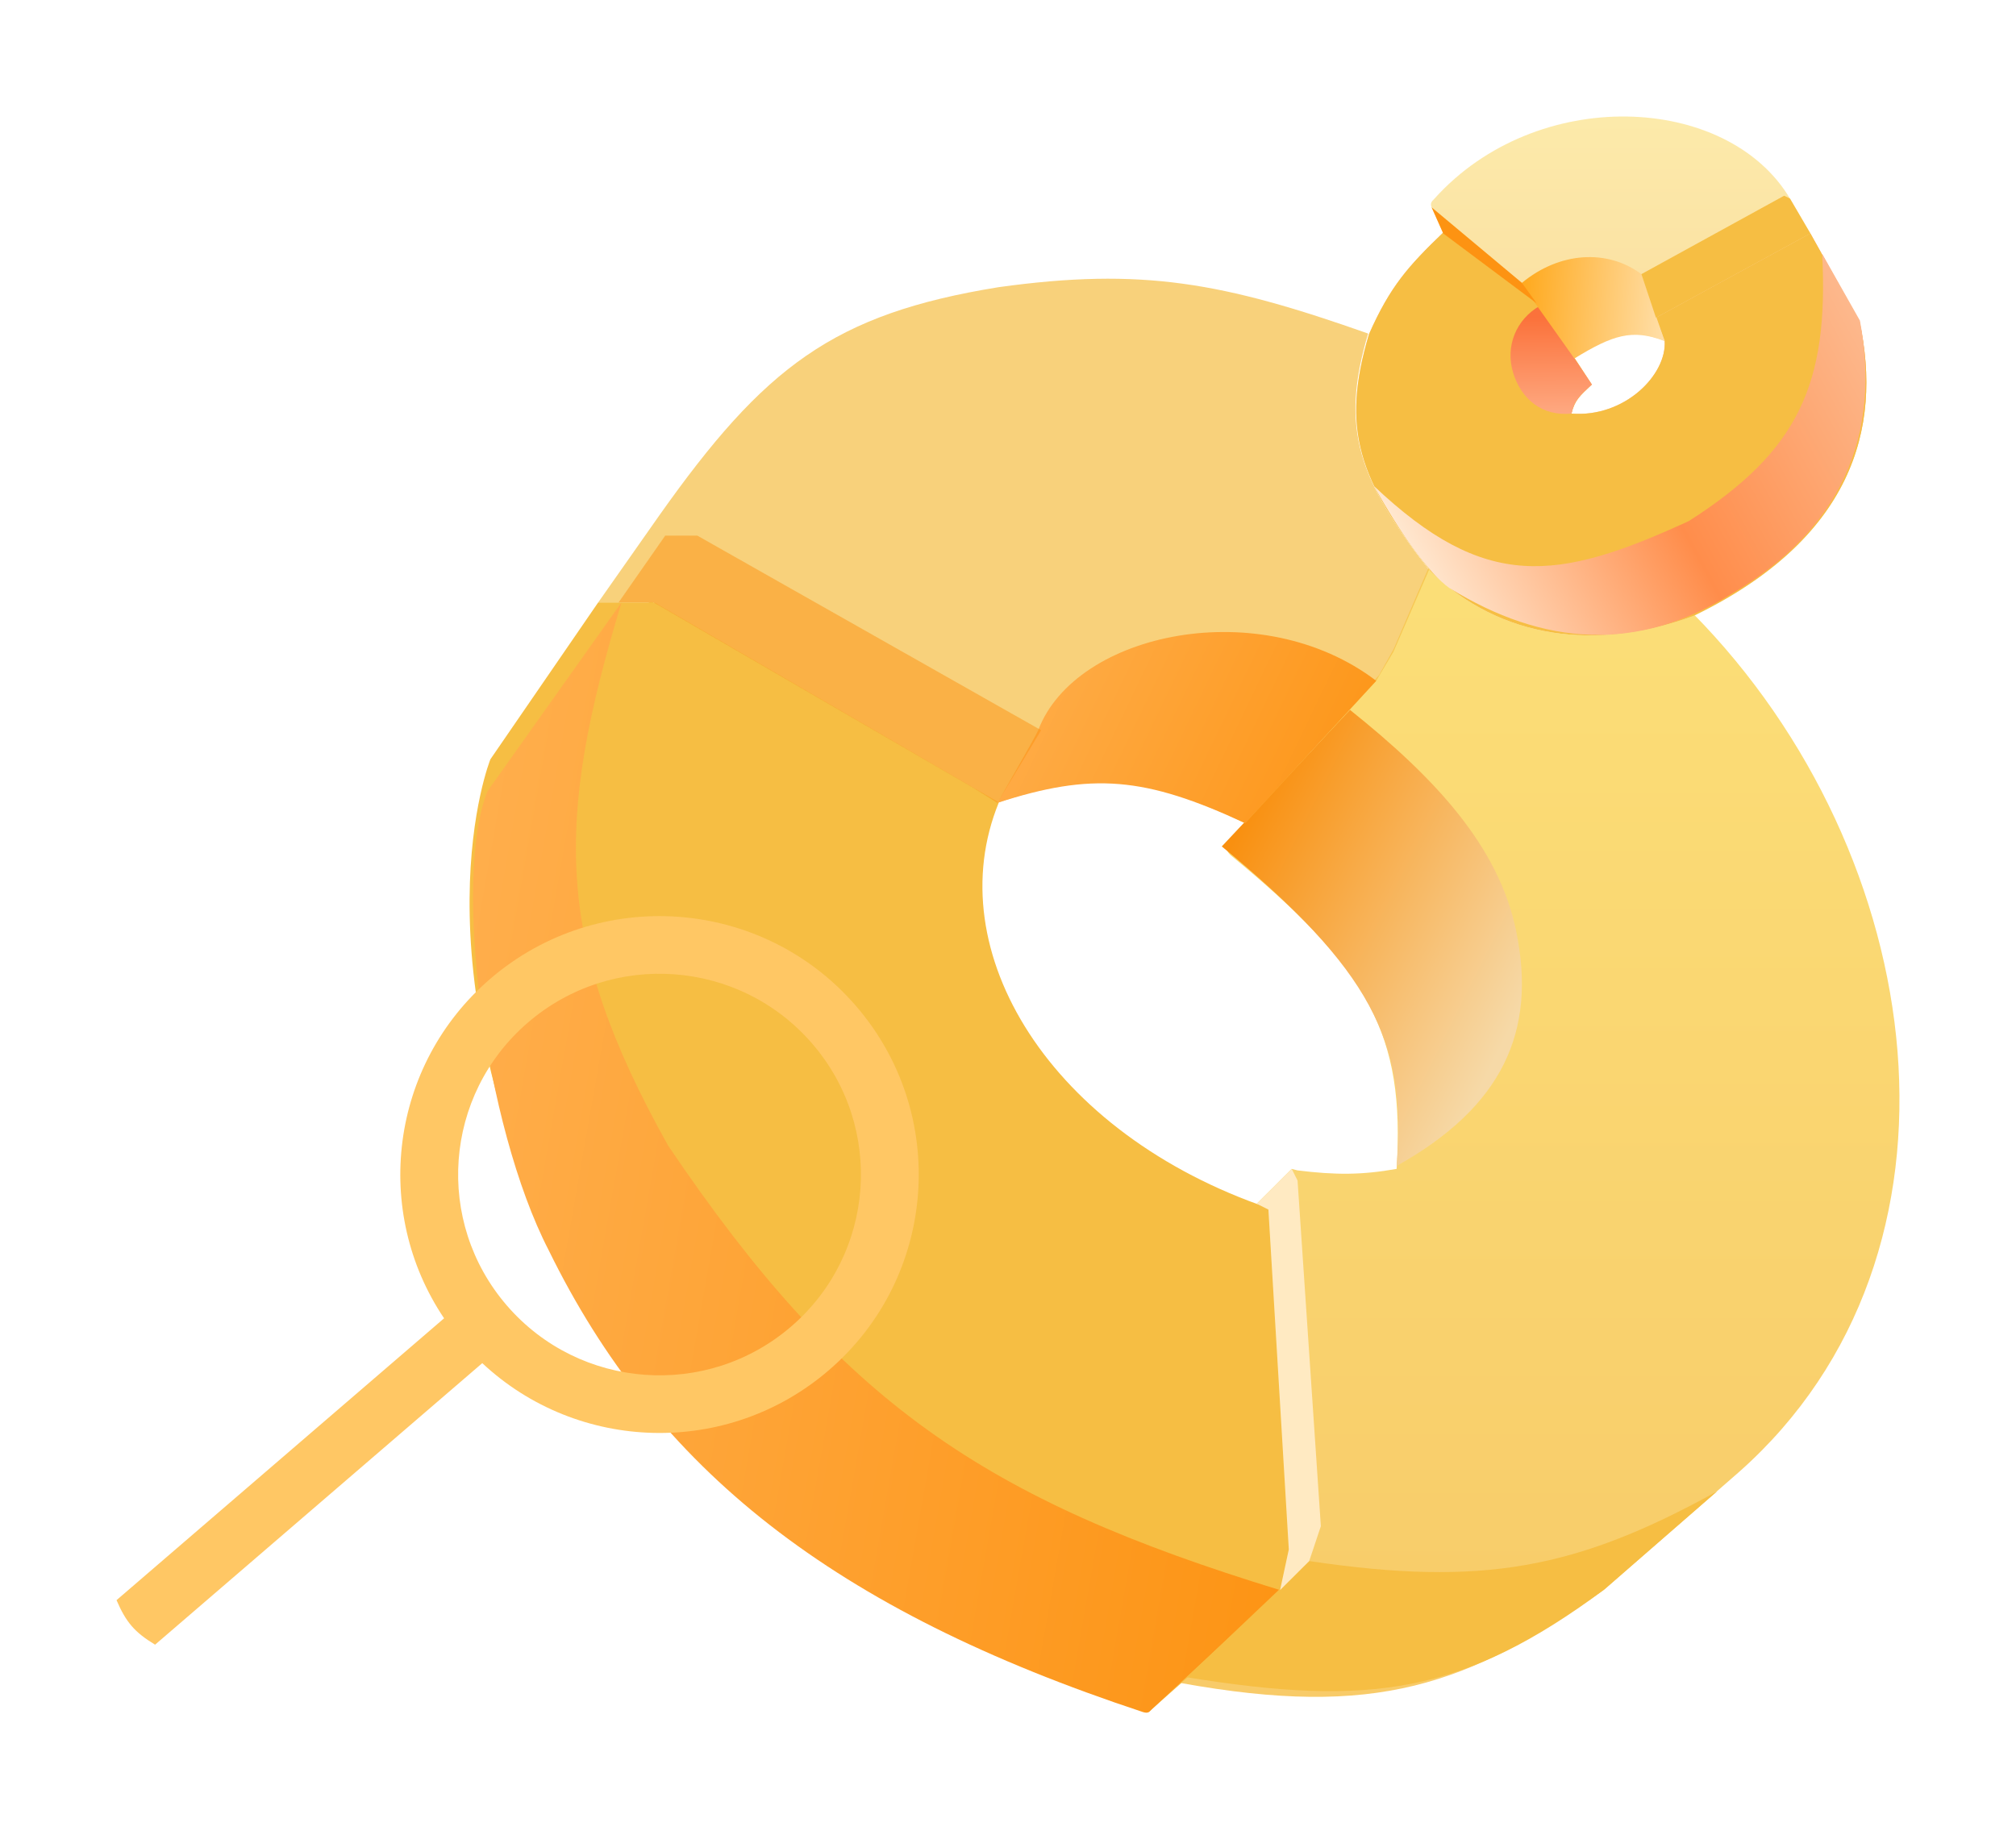 <svg width="346" height="315" viewBox="0 0 346 315" fill="none" xmlns="http://www.w3.org/2000/svg">
<g filter="url(#filter0_d_307_9265)">
<path d="M196.689 47.034C158.682 44.042 128.676 53.531 112.172 87.94" stroke="white" stroke-width="4"/>
<path d="M103.67 101.904C90.92 144.658 94.725 167.568 122.174 206.127" stroke="#FFF6E5" stroke-width="2"/>
<path d="M247.699 136.811C265.201 161.246 258.699 185.182 238.198 196.153" stroke="white" stroke-width="2"/>
<g filter="url(#filter1_b_307_9265)">
<path d="M80.165 126.34L98.669 99.408H107.291C108.082 99.289 108.497 99.423 109.171 99.91L167.427 133.748C156.965 159.326 176.345 190.649 213.742 203.384C213.869 203.427 214.193 203.631 214.193 204.129L217.381 262.794L215.933 269.662L193.689 289.402L193.651 289.44C193.185 289.905 193.113 289.977 192.688 289.819C186.187 287.408 120.032 268.573 93.168 214.601C66.305 160.63 80.165 126.34 80.165 126.34Z" fill="#F6BE43"/>
</g>
<g filter="url(#filter2_b_307_9265)">
<path d="M235.697 196.651C237.179 173.559 230.897 162.252 207.192 142.794C206.388 142.006 206.461 141.57 207.075 140.8L232.697 111.877L235.197 107.389L241.198 93.426C249.997 100.84 254.864 102.863 262.005 104.184C272.226 105.419 277.467 104.316 286.554 101.302C327.349 142.733 336.737 211.185 294.497 248.653L271.391 268.828C247.862 285.407 232.114 290.952 198.69 284.916L215.693 268.958L217.194 261.977L213.693 203.632L211.692 202.635L217.694 196.651L218.694 196.913C225.257 197.717 229.73 197.713 235.697 196.651Z" fill="url(#paint0_linear_307_9265)" fill-opacity="0.8"/>
</g>
<path d="M227.695 117.861L205.691 141.299C231.244 162.391 237.568 174.799 235.698 196.153C253.863 185.975 259.795 173.074 256.202 155.76C253.201 141.299 242.398 129.615 227.695 117.861Z" fill="url(#paint1_linear_307_9265)"/>
<g filter="url(#filter3_b_307_9265)">
<path d="M235.136 107.916L241.262 93.8C229.282 78.469 225.894 69.659 230.812 53.26C205.868 44.453 191.965 41.887 167.391 45.297C138.987 49.892 127.176 59.017 109.172 84.45L98.67 99.41H108.172L167.184 133.818C183.248 128.255 192.594 129.004 209.693 137.309L232.197 112.874L235.136 107.916Z" fill="#F6BE43" fill-opacity="0.7"/>
</g>
<path d="M209.693 137.307L232.197 112.872C212.512 97.858 180.595 104.446 174.185 121.349C173.812 122.334 167.184 133.816 167.184 133.816C183.414 128.568 192.465 129.312 209.693 137.307Z" fill="url(#paint2_linear_307_9265)"/>
<path d="M174.686 121.353L167.184 133.819L163.183 131.326L108.172 99.411H102.171L110.172 87.942H115.674L174.686 121.353Z" fill="#FD9312" fill-opacity="0.5"/>
<path d="M193.689 289.404L215.693 268.959C164.789 253.381 140.492 236.826 110.672 192.662C90.981 157.481 91.299 136.994 102.67 99.41L79.666 131.824C73.665 146.784 79.111 189.201 90.168 210.614C108.642 248.328 138.945 272.308 192.189 289.903C193.067 290.154 193.189 289.903 193.689 289.404Z" fill="url(#paint3_linear_307_9265)"/>
<path d="M220.695 263.972L199.691 283.919C231.164 289.037 247.188 286.744 271.205 268.959L290.709 252.004C266.554 265.337 250.502 268.4 220.695 263.972Z" fill="#F6BE43"/>
<path d="M220.695 263.973L215.694 268.96L217.194 261.978L213.693 203.634L211.693 202.636L217.694 196.652L218.695 198.647L222.695 257.989L220.695 263.973Z" fill="#FFEAC2"/>
</g>
<g filter="url(#filter4_d_307_9265)">
<path d="M315.138 51.174L306.713 36.078L280.208 50.539L281.708 54.529C282.079 60.345 274.814 67.722 265.705 66.995C266.283 64.646 267.143 63.971 269.205 62.009L259.744 47.539L243.711 35.906C237.704 41.674 234.585 45.157 230.957 53.355C226.093 69.65 229.135 78.437 241.524 94.068C253.549 105.701 269.947 107.882 286.709 101.702C313.681 88.616 319.146 69.713 315.138 51.174Z" fill="url(#paint4_linear_307_9265)"/>
<g filter="url(#filter5_b_307_9265)">
<path d="M315.138 51.174L306.713 36.078L280.208 50.539L281.708 54.529C282.079 60.345 274.814 67.722 265.705 66.995C266.283 64.646 267.143 63.971 269.205 62.009L259.744 47.539L243.711 35.906C237.704 41.674 234.585 45.157 230.957 53.355C226.093 69.65 229.135 78.437 241.524 94.068C253.549 105.701 269.947 107.882 286.709 101.702C313.681 88.616 319.146 69.713 315.138 51.174Z" fill="#F6BE43"/>
</g>
<g filter="url(#filter6_b_307_9265)">
<path d="M266.205 57.521C271.893 53.526 275.356 52.078 281.708 54.528L280.208 50.539L306.713 36.077L303.212 30.093C292.469 12.032 259.747 10.586 242.2 30.093C241.7 30.592 241.421 30.879 241.7 31.59L243.7 36.078L259.884 48.059L266.205 57.521Z" fill="url(#paint5_linear_307_9265)" fill-opacity="0.5"/>
</g>
<path d="M255.703 60.014C254.286 55.417 256.247 50.836 260.203 48.545L269.205 62.009C266.679 64.251 266.185 64.963 265.705 66.996C260.704 67.495 257.103 64.559 255.703 60.014Z" fill="url(#paint6_linear_307_9265)"/>
<path d="M257.702 45.565L266.204 57.538C272.739 53.543 276.111 52.387 281.707 54.553L277.706 43.059C271.83 38.664 263.573 39.266 257.202 44.558C257.067 44.67 257.702 45.565 257.702 45.565Z" fill="url(#paint7_linear_307_9265)"/>
<path d="M303.212 30.092L306.713 36.077L280.208 50.538L277.707 43.058L302.212 29.594L303.212 30.092Z" fill="#F6BE43"/>
<path d="M241.7 31.59L243.7 36.078L259.703 48.046L257.203 44.555L241.7 31.59Z" fill="#FD9312"/>
<path d="M315.215 51.038L308.733 39.568C309.885 61.897 304.707 73.397 285.851 85.446C263.077 95.915 250.892 97.448 231.84 79.462C236.217 87.441 241.218 94.422 244.719 96.916C260.974 106.971 277.08 107.985 293.229 97.913C311.95 86.928 318.908 70.728 315.215 51.038Z" fill="url(#paint8_linear_307_9265)"/>
</g>
<g filter="url(#filter7_dii_307_9265)">
<path fill-rule="evenodd" clip-rule="evenodd" d="M76.217 223.301C63.861 204.942 66.914 179.853 84.124 165.041C102.724 149.033 130.817 151.091 146.871 169.638C162.925 188.185 160.861 216.198 142.261 232.206C124.863 247.179 99.16 246.347 82.772 230.999L26.616 279.329C23.078 277.177 21.645 275.49 19.999 271.685L76.217 223.301ZM87.025 221.144C99.499 235.555 121.326 237.154 135.778 224.716C150.229 212.278 151.833 190.514 139.36 176.103C126.886 161.693 105.059 160.094 90.607 172.531C76.156 184.969 74.552 206.734 87.025 221.144Z" fill="#FFC764"/>
</g>
<defs>
<filter id="filter0_d_307_9265" x="60.591" y="27.844" width="285.409" height="286.158" filterUnits="userSpaceOnUse" color-interpolation-filters="sRGB">
<feFlood flood-opacity="0" result="BackgroundImageFix"/>
<feColorMatrix in="SourceAlpha" type="matrix" values="0 0 0 0 0 0 0 0 0 0 0 0 0 0 0 0 0 0 127 0" result="hardAlpha"/>
<feOffset dx="4" dy="4"/>
<feGaussianBlur stdDeviation="10"/>
<feComposite in2="hardAlpha" operator="out"/>
<feColorMatrix type="matrix" values="0 0 0 0 0.165 0 0 0 0 0.169 0 0 0 0 0.212 0 0 0 0.15 0"/>
<feBlend mode="normal" in2="BackgroundImageFix" result="effect1_dropShadow_307_9265"/>
<feBlend mode="normal" in="SourceGraphic" in2="effect1_dropShadow_307_9265" result="shape"/>
</filter>
<filter id="filter1_b_307_9265" x="72.591" y="95.367" width="148.79" height="198.528" filterUnits="userSpaceOnUse" color-interpolation-filters="sRGB">
<feFlood flood-opacity="0" result="BackgroundImageFix"/>
<feGaussianBlur in="BackgroundImageFix" stdDeviation="2"/>
<feComposite in2="SourceAlpha" operator="in" result="effect1_backgroundBlur_307_9265"/>
<feBlend mode="normal" in="SourceGraphic" in2="effect1_backgroundBlur_307_9265" result="shape"/>
</filter>
<filter id="filter2_b_307_9265" x="194.69" y="89.426" width="131.31" height="201.859" filterUnits="userSpaceOnUse" color-interpolation-filters="sRGB">
<feFlood flood-opacity="0" result="BackgroundImageFix"/>
<feGaussianBlur in="BackgroundImageFix" stdDeviation="2"/>
<feComposite in2="SourceAlpha" operator="in" result="effect1_backgroundBlur_307_9265"/>
<feBlend mode="normal" in="SourceGraphic" in2="effect1_backgroundBlur_307_9265" result="shape"/>
</filter>
<filter id="filter3_b_307_9265" x="94.67" y="39.844" width="150.591" height="101.465" filterUnits="userSpaceOnUse" color-interpolation-filters="sRGB">
<feFlood flood-opacity="0" result="BackgroundImageFix"/>
<feGaussianBlur in="BackgroundImageFix" stdDeviation="2"/>
<feComposite in2="SourceAlpha" operator="in" result="effect1_backgroundBlur_307_9265"/>
<feBlend mode="normal" in="SourceGraphic" in2="effect1_backgroundBlur_307_9265" result="shape"/>
</filter>
<filter id="filter4_d_307_9265" x="212.753" y="0" width="127.561" height="129.075" filterUnits="userSpaceOnUse" color-interpolation-filters="sRGB">
<feFlood flood-opacity="0" result="BackgroundImageFix"/>
<feColorMatrix in="SourceAlpha" type="matrix" values="0 0 0 0 0 0 0 0 0 0 0 0 0 0 0 0 0 0 127 0" result="hardAlpha"/>
<feOffset dx="4" dy="4"/>
<feGaussianBlur stdDeviation="10"/>
<feComposite in2="hardAlpha" operator="out"/>
<feColorMatrix type="matrix" values="0 0 0 0 0.165 0 0 0 0 0.169 0 0 0 0 0.212 0 0 0 0.15 0"/>
<feBlend mode="normal" in2="BackgroundImageFix" result="effect1_dropShadow_307_9265"/>
<feBlend mode="normal" in="SourceGraphic" in2="effect1_dropShadow_307_9265" result="shape"/>
</filter>
<filter id="filter5_b_307_9265" x="224.753" y="31.906" width="95.561" height="77.168" filterUnits="userSpaceOnUse" color-interpolation-filters="sRGB">
<feFlood flood-opacity="0" result="BackgroundImageFix"/>
<feGaussianBlur in="BackgroundImageFix" stdDeviation="2"/>
<feComposite in2="SourceAlpha" operator="in" result="effect1_backgroundBlur_307_9265"/>
<feBlend mode="normal" in="SourceGraphic" in2="effect1_backgroundBlur_307_9265" result="shape"/>
</filter>
<filter id="filter6_b_307_9265" x="237.589" y="12" width="73.124" height="49.521" filterUnits="userSpaceOnUse" color-interpolation-filters="sRGB">
<feFlood flood-opacity="0" result="BackgroundImageFix"/>
<feGaussianBlur in="BackgroundImageFix" stdDeviation="2"/>
<feComposite in2="SourceAlpha" operator="in" result="effect1_backgroundBlur_307_9265"/>
<feBlend mode="normal" in="SourceGraphic" in2="effect1_backgroundBlur_307_9265" result="shape"/>
</filter>
<filter id="filter7_dii_307_9265" x="-0.001" y="136.262" width="177.682" height="165.068" filterUnits="userSpaceOnUse" color-interpolation-filters="sRGB">
<feFlood flood-opacity="0" result="BackgroundImageFix"/>
<feColorMatrix in="SourceAlpha" type="matrix" values="0 0 0 0 0 0 0 0 0 0 0 0 0 0 0 0 0 0 127 0" result="hardAlpha"/>
<feOffset dy="2"/>
<feGaussianBlur stdDeviation="10"/>
<feComposite in2="hardAlpha" operator="out"/>
<feColorMatrix type="matrix" values="0 0 0 0 0.165 0 0 0 0 0.169 0 0 0 0 0.212 0 0 0 0.25 0"/>
<feBlend mode="normal" in2="BackgroundImageFix" result="effect1_dropShadow_307_9265"/>
<feBlend mode="normal" in="SourceGraphic" in2="effect1_dropShadow_307_9265" result="shape"/>
<feColorMatrix in="SourceAlpha" type="matrix" values="0 0 0 0 0 0 0 0 0 0 0 0 0 0 0 0 0 0 127 0" result="hardAlpha"/>
<feOffset dy="4"/>
<feGaussianBlur stdDeviation="2"/>
<feComposite in2="hardAlpha" operator="arithmetic" k2="-1" k3="1"/>
<feColorMatrix type="matrix" values="0 0 0 0 1 0 0 0 0 1 0 0 0 0 1 0 0 0 0.5 0"/>
<feBlend mode="normal" in2="shape" result="effect2_innerShadow_307_9265"/>
<feColorMatrix in="SourceAlpha" type="matrix" values="0 0 0 0 0 0 0 0 0 0 0 0 0 0 0 0 0 0 127 0" result="hardAlpha"/>
<feOffset dy="-3"/>
<feGaussianBlur stdDeviation="2"/>
<feComposite in2="hardAlpha" operator="arithmetic" k2="-1" k3="1"/>
<feColorMatrix type="matrix" values="0 0 0 0 0.976 0 0 0 0 0.58 0 0 0 0 0.094 0 0 0 1 0"/>
<feBlend mode="normal" in2="effect2_innerShadow_307_9265" result="effect3_innerShadow_307_9265"/>
</filter>
<linearGradient id="paint0_linear_307_9265" x1="270.062" y1="287.285" x2="270.062" y2="-113.077" gradientUnits="userSpaceOnUse">
<stop stop-color="#F6BE43"/>
<stop offset="1" stop-color="#FFF06A"/>
</linearGradient>
<linearGradient id="paint1_linear_307_9265" x1="205.691" y1="144.291" x2="256.643" y2="169.84" gradientUnits="userSpaceOnUse">
<stop stop-color="#F99010"/>
<stop offset="1" stop-color="#F6D9A7"/>
</linearGradient>
<linearGradient id="paint2_linear_307_9265" x1="232.197" y1="141.23" x2="159.242" y2="106.24" gradientUnits="userSpaceOnUse">
<stop stop-color="#FD9312"/>
<stop offset="0.98" stop-color="#FFB152"/>
</linearGradient>
<linearGradient id="paint3_linear_307_9265" x1="215.693" y1="312.789" x2="30.257" y2="280.167" gradientUnits="userSpaceOnUse">
<stop stop-color="#FD9312"/>
<stop offset="0.98" stop-color="#FFB152"/>
</linearGradient>
<linearGradient id="paint4_linear_307_9265" x1="272.534" y1="35.906" x2="239.339" y2="91.016" gradientUnits="userSpaceOnUse">
<stop stop-color="#FFA564"/>
<stop offset="1" stop-color="#FFF6E5"/>
</linearGradient>
<linearGradient id="paint5_linear_307_9265" x1="279.283" y1="57.521" x2="279.283" y2="-28.229" gradientUnits="userSpaceOnUse">
<stop stop-color="#F6BE43"/>
<stop offset="1" stop-color="#FFF06A"/>
</linearGradient>
<linearGradient id="paint6_linear_307_9265" x1="262.454" y1="50.54" x2="262.703" y2="71.983" gradientUnits="userSpaceOnUse">
<stop stop-color="#FB723B"/>
<stop offset="1" stop-color="#FFB996"/>
</linearGradient>
<linearGradient id="paint7_linear_307_9265" x1="257.702" y1="49.541" x2="292.708" y2="52.049" gradientUnits="userSpaceOnUse">
<stop stop-color="#FFAB22"/>
<stop offset="1" stop-color="#FFF6E5"/>
<stop offset="1" stop-color="#FFF6E5"/>
</linearGradient>
<linearGradient id="paint8_linear_307_9265" x1="231.698" y1="93.425" x2="322.098" y2="44.338" gradientUnits="userSpaceOnUse">
<stop stop-color="#FFF6E5"/>
<stop offset="0.484" stop-color="#FF8D4B"/>
<stop offset="1" stop-color="#FCC19A"/>
</linearGradient>
</defs>
</svg>
